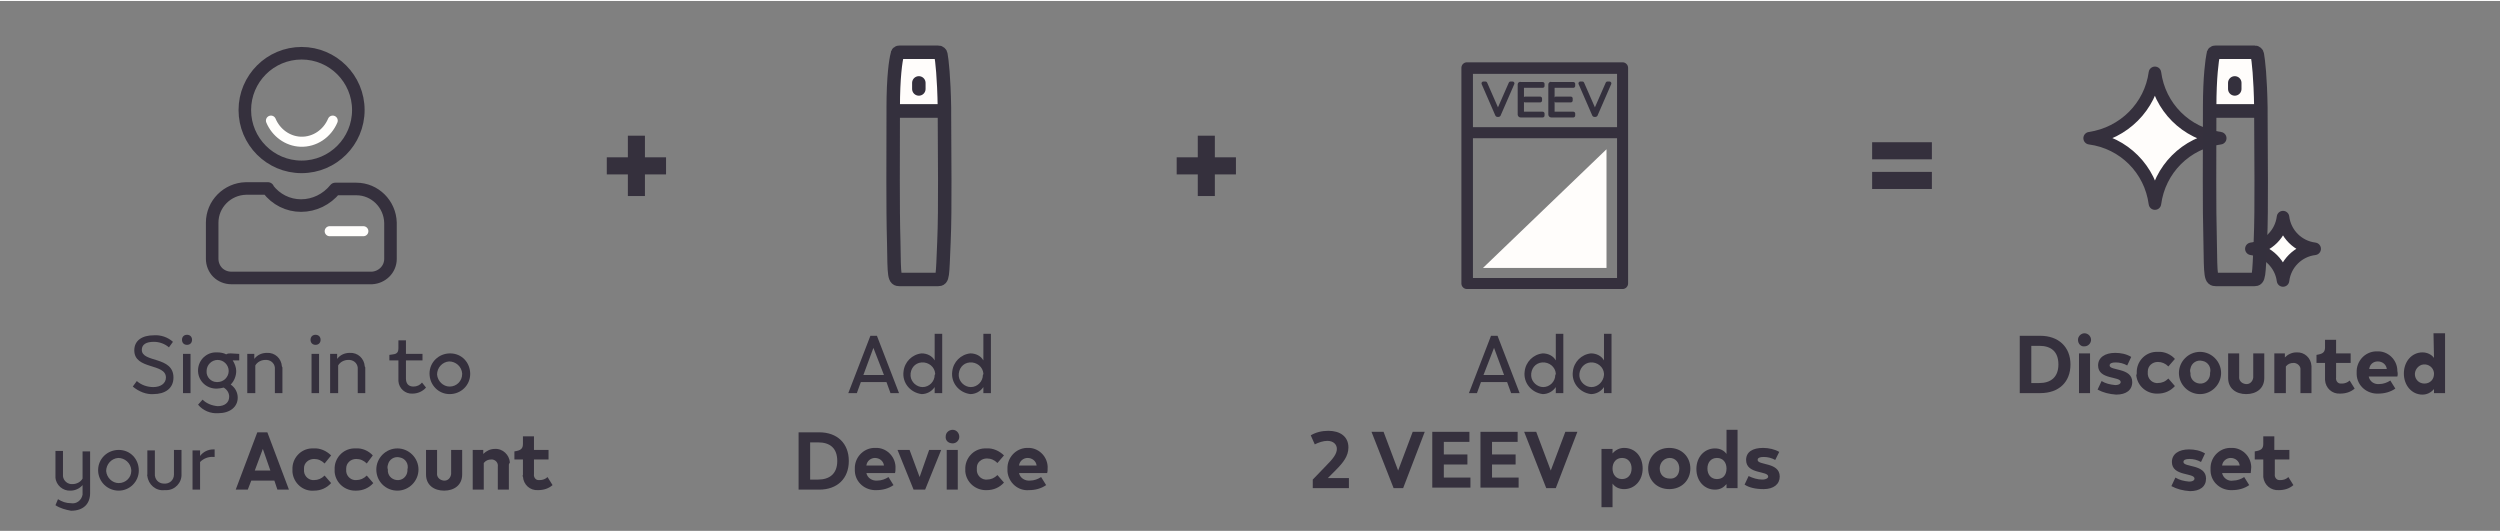 <?xml version="1.0" encoding="UTF-8"?>
<svg xmlns="http://www.w3.org/2000/svg" xmlns:xlink="http://www.w3.org/1999/xlink" width="550px" height="117px" viewBox="0 0 552 117" version="1.1">
<rect x="0" y="0" width="552" height="117" fill="#808080" stroke="none"/>
<defs>
<clipPath id="clip1">
  <path d="M 461 15 L 491 15 L 491 45 L 461 45 Z M 461 15 "/>
</clipPath>
<clipPath id="clip2">
  <path d="M 475.672 15.875 C 476.672 23.422 482.547 29.305 490.086 30.305 C 482.547 31.305 476.672 37.188 475.672 44.734 C 474.676 37.188 468.801 31.305 461.262 30.305 C 468.801 29.195 474.676 23.312 475.672 15.875 Z M 475.672 15.875 "/>
</clipPath>
<clipPath id="clip3">
  <path d="M 496 47 L 511 47 L 511 62 L 496 62 Z M 496 47 "/>
</clipPath>
<clipPath id="clip4">
  <path d="M 496.961 54.727 C 500.617 54.281 503.5 51.395 503.945 47.734 C 504.387 51.395 507.27 54.281 510.93 54.727 C 507.27 55.168 504.387 58.055 503.945 61.719 C 503.5 58.168 500.617 55.281 496.961 54.727 Z M 496.961 54.727 "/>
</clipPath>
</defs>
<g id="surface1">
<path style="fill:none;stroke-width:2.5;stroke-linecap:round;stroke-linejoin:round;stroke:rgb(20.784%,18.824%,23.922%);stroke-opacity:1;stroke-miterlimit:4;" d="M 52.399 37.4 C 54.002 39.5 56.401 40.7 59.001 40.7 C 61.601 40.7 64.1 39.5 65.801 37.4 L 70.001 37.4 C 73.701 37.4 76.699 40.401 76.801 44.1 L 76.801 51.299 C 76.801 53.4 75.099 55.001 73.102 55.1 L 45.102 55.1 C 44.101 55.1 43.1 54.699 42.399 53.998 C 41.702 53.302 41.3 52.299 41.3 51.299 L 41.3 44.1 C 41.3 40.401 44.298 37.4 48.001 37.301 L 52.399 37.301 Z M 52.399 37.4 " transform="matrix(1.109,0,0,1.11,1.047,0)"/>
<path style="fill:none;stroke-width:2.5;stroke-linecap:round;stroke-linejoin:round;stroke:rgb(20.784%,18.824%,23.922%);stroke-opacity:1;stroke-miterlimit:4;" d="M 70.399 21.701 C 70.399 27.941 65.34 33.001 59.1 33.001 C 52.86 33.001 47.801 27.941 47.801 21.701 C 47.801 15.459 52.86 10.399 59.1 10.399 C 65.34 10.399 70.399 15.459 70.399 21.701 Z M 70.399 21.701 " transform="matrix(1.109,0,0,1.11,1.047,0)"/>
<path style="fill:none;stroke-width:2;stroke-linecap:round;stroke-linejoin:round;stroke:rgb(100%,99.608%,98.824%);stroke-opacity:1;stroke-miterlimit:4;" d="M 64.698 45.799 L 71.4 45.799 M 65.301 23.799 C 64.202 26.399 61.7 28.099 58.899 28 C 56.299 27.898 54.002 26.199 53.001 23.799 " transform="matrix(1.109,0,0,1.11,1.047,0)"/>
<path style=" stroke:none;fill-rule:nonzero;fill:rgb(20.784%,18.824%,23.922%);fill-opacity:1;" d="M 147.062 34.523 L 147.062 38.297 L 142.402 38.297 L 142.402 43.07 L 138.633 43.07 L 138.633 38.297 L 133.977 38.297 L 133.977 34.523 L 138.633 34.523 L 138.633 29.75 L 142.402 29.75 L 142.402 34.523 Z M 147.062 34.523 "/>
<path style=" stroke:none;fill-rule:nonzero;fill:rgb(20.784%,18.824%,23.922%);fill-opacity:1;" d="M 272.895 34.523 L 272.895 38.297 L 268.238 38.297 L 268.238 43.07 L 264.469 43.07 L 264.469 38.297 L 259.812 38.297 L 259.812 34.523 L 264.469 34.523 L 264.469 29.75 L 268.238 29.75 L 268.238 34.523 Z M 272.895 34.523 "/>
<path style=" stroke:none;fill-rule:nonzero;fill:rgb(20.784%,18.824%,23.922%);fill-opacity:1;" d="M 413.367 34.965 L 413.367 31.191 L 426.559 31.191 L 426.559 34.965 Z M 413.367 41.516 L 413.367 37.742 L 426.559 37.742 L 426.559 41.516 Z M 413.367 41.516 "/>
<path style=" stroke:none;fill-rule:nonzero;fill:rgb(20.784%,18.824%,23.922%);fill-opacity:1;" d="M 29.32 85.141 L 30.207 83.922 C 31.203 84.809 32.535 85.254 33.863 85.254 C 35.418 85.254 36.637 84.477 36.637 83.145 C 36.637 79.926 29.652 81.477 29.652 77.148 C 29.652 74.93 31.426 73.82 33.977 73.82 C 35.527 73.707 37.078 74.262 38.188 75.262 L 37.301 76.484 C 36.414 75.707 35.195 75.262 33.977 75.262 C 32.312 75.262 31.312 75.816 31.312 77.039 C 31.312 79.926 38.301 78.371 38.301 83.145 C 38.301 85.586 36.414 86.805 33.863 86.805 C 32.312 86.918 30.648 86.25 29.32 85.141 Z M 29.32 85.141 "/>
<path style=" stroke:none;fill-rule:nonzero;fill:rgb(20.784%,18.824%,23.922%);fill-opacity:1;" d="M 40.184 74.816 C 40.184 74.152 40.629 73.707 41.293 73.707 C 41.957 73.707 42.402 74.152 42.402 74.816 C 42.402 75.484 41.957 75.93 41.293 75.93 C 40.629 75.93 40.184 75.484 40.184 74.816 Z M 40.406 86.586 L 40.406 77.926 L 42.07 77.926 L 42.07 86.586 Z M 40.406 86.586 "/>
<path style=" stroke:none;fill-rule:nonzero;fill:rgb(20.784%,18.824%,23.922%);fill-opacity:1;" d="M 52.824 77.926 L 52.824 79.367 L 51.383 79.367 C 51.824 80.035 52.156 80.922 52.156 81.699 C 52.156 82.809 51.715 83.922 50.938 84.699 C 51.938 85.363 52.488 86.473 52.488 87.582 C 52.488 89.691 50.715 91.023 48.168 91.023 C 46.504 91.137 44.84 90.469 43.73 89.137 L 44.73 88.027 C 45.617 88.914 46.836 89.359 48.055 89.469 C 49.609 89.469 50.605 88.695 50.605 87.363 C 50.605 86.586 50.16 85.809 49.387 85.363 C 48.941 85.473 48.387 85.586 47.945 85.586 C 45.727 85.695 43.844 84.031 43.73 81.812 C 43.621 79.59 45.285 77.703 47.5 77.594 C 47.613 77.594 47.832 77.594 47.945 77.594 C 48.609 77.594 49.387 77.703 49.941 78.035 C 50.273 77.816 50.605 77.816 50.938 77.816 Z M 48.055 84.141 C 49.387 84.141 50.496 83.031 50.496 81.699 C 50.496 80.367 49.387 79.258 48.055 79.258 C 46.727 79.258 45.617 80.367 45.617 81.699 C 45.504 83.031 46.613 84.141 47.832 84.141 C 47.945 84.141 47.945 84.141 48.055 84.141 Z M 48.055 84.141 "/>
<path style=" stroke:none;fill-rule:nonzero;fill:rgb(20.784%,18.824%,23.922%);fill-opacity:1;" d="M 62.359 81.035 L 62.359 86.586 L 60.695 86.586 L 60.695 81.367 C 60.805 80.258 60.027 79.367 58.922 79.258 C 58.809 79.258 58.699 79.258 58.59 79.258 C 57.699 79.258 56.812 79.703 56.371 80.48 L 56.371 86.586 L 54.598 86.586 L 54.598 77.926 L 56.148 77.926 L 56.148 79.035 C 56.812 78.148 57.812 77.703 58.922 77.703 C 60.695 77.594 62.137 78.926 62.246 80.699 C 62.359 80.812 62.359 80.922 62.359 81.035 Z M 62.359 81.035 "/>
<path style=" stroke:none;fill-rule:nonzero;fill:rgb(20.784%,18.824%,23.922%);fill-opacity:1;" d="M 68.566 74.816 C 68.566 74.152 69.008 73.707 69.676 73.707 C 70.34 73.707 70.785 74.152 70.785 74.816 C 70.785 75.484 70.34 75.93 69.676 75.93 C 69.008 75.93 68.566 75.484 68.566 74.816 Z M 68.789 86.586 L 68.789 77.926 L 70.449 77.926 L 70.449 86.586 Z M 68.789 86.586 "/>
<path style=" stroke:none;fill-rule:nonzero;fill:rgb(20.784%,18.824%,23.922%);fill-opacity:1;" d="M 80.652 81.035 L 80.652 86.586 L 78.988 86.586 L 78.988 81.367 C 79.098 80.258 78.324 79.367 77.215 79.258 C 77.102 79.258 76.992 79.258 76.883 79.258 C 75.996 79.258 75.105 79.703 74.664 80.48 L 74.664 86.586 L 72.891 86.586 L 72.891 77.926 L 74.441 77.926 L 74.441 79.035 C 75.105 78.148 76.105 77.703 77.215 77.703 C 78.988 77.594 80.43 78.926 80.539 80.699 C 80.652 80.812 80.652 80.922 80.652 81.035 Z M 80.652 81.035 "/>
<path style=" stroke:none;fill-rule:nonzero;fill:rgb(20.784%,18.824%,23.922%);fill-opacity:1;" d="M 87.969 83.586 L 87.969 79.367 L 85.973 79.367 L 85.973 78.148 L 86.75 78.035 C 87.746 77.926 87.969 77.48 87.969 76.594 L 87.969 74.93 L 89.633 74.93 L 89.633 77.926 L 93.289 77.926 L 93.289 79.367 L 89.633 79.367 L 89.633 83.367 C 89.633 84.477 90.184 85.141 91.293 85.141 C 92.07 85.141 92.734 84.809 93.18 84.254 L 94.066 85.363 C 93.289 86.25 92.18 86.695 91.07 86.695 C 89.52 86.805 88.078 85.586 87.969 83.922 C 87.969 83.922 87.969 83.699 87.969 83.586 Z M 87.969 83.586 "/>
<path style=" stroke:none;fill-rule:nonzero;fill:rgb(20.784%,18.824%,23.922%);fill-opacity:1;" d="M 94.84 82.254 C 94.84 79.812 96.836 77.816 99.387 77.816 C 101.938 77.816 103.82 79.812 103.82 82.367 C 103.82 84.809 101.828 86.805 99.277 86.805 C 96.836 86.805 94.84 84.809 94.84 82.254 Z M 102.047 82.254 C 101.938 80.699 100.605 79.59 99.164 79.59 C 97.613 79.703 96.504 81.035 96.504 82.477 C 96.617 83.922 97.836 85.141 99.277 85.141 C 100.828 85.141 102.047 83.922 102.047 82.367 C 102.047 82.367 102.047 82.254 102.047 82.254 Z M 102.047 82.254 "/>
<path style=" stroke:none;fill-rule:nonzero;fill:rgb(20.784%,18.824%,23.922%);fill-opacity:1;" d="M 12.246 111.34 L 12.801 110.008 C 13.688 110.562 14.574 110.895 15.684 110.895 C 16.902 111.117 18.012 110.23 18.23 109.008 C 18.23 108.785 18.23 108.676 18.23 108.453 L 18.23 106.898 C 17.566 107.676 16.57 108.121 15.57 108.121 C 13.906 108.23 12.355 106.898 12.246 105.234 C 12.246 105.121 12.246 104.898 12.246 104.789 L 12.246 99.352 L 13.906 99.352 L 13.906 104.566 C 13.797 105.566 14.574 106.566 15.684 106.676 C 15.793 106.676 15.902 106.676 16.016 106.676 C 16.902 106.676 17.789 106.234 18.23 105.457 L 18.23 99.461 L 19.895 99.461 L 19.895 108.676 C 19.895 111.004 18.453 112.559 15.684 112.559 C 14.461 112.336 13.242 112.004 12.246 111.34 Z M 12.246 111.34 "/>
<path style=" stroke:none;fill-rule:nonzero;fill:rgb(20.784%,18.824%,23.922%);fill-opacity:1;" d="M 21.668 103.566 C 21.668 101.125 23.664 99.129 26.215 99.129 C 28.766 99.129 30.648 101.125 30.648 103.68 C 30.648 106.121 28.652 108.121 26.215 108.121 C 23.773 108.121 21.781 106.234 21.668 103.789 C 21.668 103.68 21.668 103.566 21.668 103.566 Z M 28.984 103.566 C 28.875 102.016 27.543 100.902 26.105 100.902 C 24.551 101.016 23.441 102.348 23.441 103.789 C 23.555 105.234 24.773 106.453 26.215 106.453 C 27.766 106.453 28.984 105.234 28.984 103.789 C 28.984 103.68 28.984 103.68 28.984 103.566 Z M 28.984 103.566 "/>
<path style=" stroke:none;fill-rule:nonzero;fill:rgb(20.784%,18.824%,23.922%);fill-opacity:1;" d="M 32.535 104.566 L 32.535 99.238 L 34.195 99.238 L 34.195 104.344 C 34.086 105.566 34.973 106.566 36.191 106.566 C 37.414 106.676 38.41 105.789 38.41 104.566 C 38.41 104.457 38.41 104.344 38.41 104.234 L 38.41 99.129 L 40.074 99.129 L 40.074 104.457 C 40.184 106.344 38.633 108.008 36.746 108.008 C 36.637 108.008 36.414 108.008 36.305 108.008 C 34.418 108.23 32.754 106.789 32.535 104.898 C 32.535 104.789 32.422 104.68 32.535 104.566 Z M 32.535 104.566 "/>
<path style=" stroke:none;fill-rule:nonzero;fill:rgb(20.784%,18.824%,23.922%);fill-opacity:1;" d="M 47.391 99.016 L 47.391 100.684 L 47.168 100.684 C 46.059 100.57 44.949 101.016 44.176 101.793 L 44.176 107.898 L 42.512 107.898 L 42.512 99.238 L 44.176 99.238 L 44.176 100.461 C 44.84 99.57 45.949 99.016 47.059 99.016 Z M 47.391 99.016 "/>
<path style=" stroke:none;fill-rule:nonzero;fill:rgb(20.784%,18.824%,23.922%);fill-opacity:1;" d="M 61.25 107.898 L 60.582 105.898 L 55.484 105.898 L 54.707 107.898 L 52.047 107.898 L 56.812 95.242 L 59.031 95.242 L 63.797 107.898 Z M 56.258 103.68 L 59.695 103.68 L 58.035 98.906 Z M 56.258 103.68 "/>
<path style=" stroke:none;fill-rule:nonzero;fill:rgb(20.784%,18.824%,23.922%);fill-opacity:1;" d="M 64.574 103.457 C 64.465 101.016 66.348 98.906 68.789 98.797 C 68.898 98.797 69.121 98.797 69.23 98.797 C 70.672 98.684 72.113 99.352 73.113 100.348 L 71.672 102.125 C 71.004 101.461 70.23 101.125 69.344 101.125 C 68.121 101.125 67.125 102.016 67.125 103.125 C 67.125 103.234 67.125 103.348 67.125 103.457 C 67.016 104.68 67.902 105.676 69.008 105.789 C 69.121 105.789 69.23 105.789 69.344 105.789 C 70.23 105.789 71.004 105.457 71.672 104.789 L 73.113 106.453 C 72.113 107.566 70.785 108.121 69.344 108.121 C 66.902 108.34 64.797 106.453 64.574 104.012 C 64.574 103.789 64.574 103.68 64.574 103.457 Z M 64.574 103.457 "/>
<path style=" stroke:none;fill-rule:nonzero;fill:rgb(20.784%,18.824%,23.922%);fill-opacity:1;" d="M 73.887 103.457 C 73.777 101.016 75.66 98.906 78.102 98.797 C 78.211 98.797 78.434 98.797 78.543 98.797 C 79.984 98.684 81.426 99.352 82.312 100.348 L 80.984 102.125 C 80.316 101.461 79.543 101.125 78.656 101.125 C 77.434 101.125 76.438 102.016 76.438 103.234 C 76.438 103.348 76.438 103.457 76.438 103.457 C 76.328 104.68 77.215 105.676 78.324 105.789 C 78.434 105.789 78.543 105.789 78.656 105.789 C 79.543 105.789 80.316 105.457 80.984 104.789 L 82.426 106.453 C 81.426 107.566 80.098 108.121 78.656 108.121 C 76.215 108.23 74.109 106.453 73.887 104.012 C 73.887 103.789 73.887 103.68 73.887 103.457 Z M 73.887 103.457 "/>
<path style=" stroke:none;fill-rule:nonzero;fill:rgb(20.784%,18.824%,23.922%);fill-opacity:1;" d="M 83.09 103.457 C 83.09 100.902 85.195 98.797 87.746 98.797 C 90.297 98.797 92.402 100.902 92.402 103.457 C 92.402 106.012 90.297 108.121 87.746 108.121 C 85.195 108.121 83.09 106.121 83.09 103.457 Z M 89.965 103.457 C 90.297 102.234 89.52 101.016 88.301 100.793 C 87.082 100.461 85.863 101.238 85.641 102.457 C 85.527 102.793 85.527 103.125 85.641 103.457 C 85.527 104.68 86.414 105.676 87.637 105.789 C 88.855 105.898 89.852 105.012 89.965 103.789 C 89.965 103.68 89.965 103.566 89.965 103.457 Z M 89.965 103.457 "/>
<path style=" stroke:none;fill-rule:nonzero;fill:rgb(20.784%,18.824%,23.922%);fill-opacity:1;" d="M 94.066 104.566 L 94.066 99.129 L 96.504 99.129 L 96.504 104.234 C 96.395 105.121 97.059 105.789 97.945 105.898 C 98.832 106.012 99.5 105.344 99.609 104.457 C 99.609 104.344 99.609 104.234 99.609 104.234 L 99.609 99.129 L 102.047 99.129 L 102.047 104.566 C 102.047 106.898 100.273 108.121 98.059 108.121 C 95.84 108.121 94.066 106.898 94.066 104.566 Z M 94.066 104.566 "/>
<path style=" stroke:none;fill-rule:nonzero;fill:rgb(20.784%,18.824%,23.922%);fill-opacity:1;" d="M 112.359 102.348 L 112.359 107.898 L 109.918 107.898 L 109.918 102.793 C 110.031 102.016 109.477 101.348 108.699 101.238 C 108.59 101.238 108.477 101.238 108.477 101.238 C 107.812 101.238 107.258 101.461 106.816 102.016 L 106.816 107.898 L 104.375 107.898 L 104.375 99.129 L 106.703 99.129 L 106.703 100.016 C 107.371 99.352 108.258 98.906 109.254 98.906 C 111.027 98.797 112.469 100.238 112.582 101.902 C 112.469 102.016 112.469 102.125 112.359 102.348 Z M 112.359 102.348 "/>
<path style=" stroke:none;fill-rule:nonzero;fill:rgb(20.784%,18.824%,23.922%);fill-opacity:1;" d="M 115.465 104.68 L 115.465 101.238 L 113.578 101.238 L 113.578 99.461 L 114.133 99.352 C 115.129 99.129 115.465 98.684 115.465 97.797 L 115.465 96.133 L 117.902 96.133 L 117.902 99.129 L 121.117 99.129 L 121.117 101.238 L 117.902 101.238 L 117.902 104.457 C 117.793 105.121 118.234 105.789 118.898 105.789 C 119.012 105.789 119.121 105.789 119.234 105.789 C 119.785 105.789 120.453 105.566 120.895 105.121 L 122.004 106.898 C 121.117 107.676 120.008 108.008 118.789 108.008 C 117.016 108.121 115.574 106.789 115.465 105.012 C 115.352 105.012 115.352 104.789 115.465 104.68 Z M 115.465 104.68 "/>
<path style=" stroke:none;fill-rule:nonzero;fill:rgb(20.784%,18.824%,23.922%);fill-opacity:1;" d="M 196.617 86.586 L 195.73 84.141 L 190.078 84.141 L 189.191 86.586 L 187.305 86.586 L 192.184 73.93 L 193.625 73.93 L 198.504 86.586 Z M 190.633 82.59 L 195.176 82.59 L 192.848 76.594 Z M 190.633 82.59 "/>
<path style=" stroke:none;fill-rule:nonzero;fill:rgb(20.784%,18.824%,23.922%);fill-opacity:1;" d="M 206.375 73.484 L 208.039 73.484 L 208.039 86.586 L 206.375 86.586 L 206.375 85.254 C 205.711 86.25 204.602 86.805 203.492 86.805 C 200.941 86.473 199.168 84.254 199.5 81.812 C 199.723 79.703 201.387 78.035 203.492 77.816 C 204.711 77.816 205.82 78.371 206.375 79.367 Z M 206.484 82.254 C 206.375 80.812 205.043 79.703 203.492 79.812 C 201.941 79.926 200.941 81.258 201.055 82.809 C 201.164 84.141 202.383 85.254 203.715 85.254 C 205.156 85.254 206.375 84.031 206.375 82.59 C 206.484 82.477 206.484 82.367 206.484 82.254 Z M 206.484 82.254 "/>
<path style=" stroke:none;fill-rule:nonzero;fill:rgb(20.784%,18.824%,23.922%);fill-opacity:1;" d="M 217.129 73.484 L 218.793 73.484 L 218.793 86.586 L 217.129 86.586 L 217.129 85.254 C 216.465 86.25 215.355 86.805 214.246 86.805 C 211.695 86.473 209.922 84.254 210.254 81.812 C 210.477 79.703 212.141 78.035 214.246 77.816 C 215.465 77.816 216.574 78.371 217.129 79.367 Z M 217.129 82.254 C 217.02 80.812 215.688 79.703 214.137 79.812 C 212.582 79.926 211.586 81.258 211.695 82.809 C 211.809 84.141 213.027 85.254 214.355 85.254 C 215.797 85.254 217.02 84.031 217.02 82.59 C 217.129 82.477 217.129 82.367 217.129 82.254 Z M 217.129 82.254 "/>
<path style=" stroke:none;fill-rule:nonzero;fill:rgb(20.784%,18.824%,23.922%);fill-opacity:1;" d="M 176.328 107.898 L 176.328 95.242 L 180.875 95.242 C 184.867 95.242 187.418 97.684 187.418 101.57 C 187.418 105.457 184.867 107.898 180.875 107.898 Z M 178.879 105.676 L 180.652 105.676 C 183.094 105.676 184.867 104.457 184.867 101.57 C 184.867 98.684 183.203 97.465 180.652 97.465 L 178.879 97.465 Z M 178.879 105.676 "/>
<path style=" stroke:none;fill-rule:nonzero;fill:rgb(20.784%,18.824%,23.922%);fill-opacity:1;" d="M 197.617 104.234 L 191.297 104.234 C 191.52 105.344 192.629 106.012 193.734 105.898 C 194.621 105.898 195.512 105.566 196.176 105.121 L 197.285 106.898 C 196.176 107.676 194.844 108.008 193.516 108.008 C 191.074 108.121 188.859 106.344 188.746 103.789 C 188.746 103.68 188.746 103.457 188.746 103.348 C 188.637 100.902 190.52 98.797 192.961 98.684 C 193.07 98.684 193.18 98.684 193.293 98.684 C 195.621 98.574 197.617 100.461 197.727 102.793 C 197.727 102.902 197.727 102.902 197.727 103.012 C 197.727 103.457 197.727 103.902 197.617 104.234 Z M 191.297 102.57 L 195.176 102.57 C 195.066 101.57 194.18 100.902 193.18 100.902 C 192.293 100.902 191.406 101.57 191.297 102.57 Z M 191.297 102.57 "/>
<path style=" stroke:none;fill-rule:nonzero;fill:rgb(20.784%,18.824%,23.922%);fill-opacity:1;" d="M 205.156 99.129 L 207.816 99.129 L 204.27 107.898 L 201.719 107.898 L 198.172 99.129 L 200.832 99.129 L 203.051 105.121 Z M 205.156 99.129 "/>
<path style=" stroke:none;fill-rule:nonzero;fill:rgb(20.784%,18.824%,23.922%);fill-opacity:1;" d="M 208.812 96.133 C 208.812 95.355 209.48 94.688 210.367 94.688 C 211.141 94.688 211.809 95.355 211.809 96.242 C 211.809 97.02 211.141 97.684 210.367 97.684 C 209.367 97.684 208.703 97.02 208.812 96.133 C 208.703 96.133 208.703 96.133 208.812 96.133 Z M 209.035 107.898 L 209.035 99.129 L 211.477 99.129 L 211.477 107.898 Z M 209.035 107.898 "/>
<path style=" stroke:none;fill-rule:nonzero;fill:rgb(20.784%,18.824%,23.922%);fill-opacity:1;" d="M 213.137 103.457 C 213.027 101.016 214.91 98.906 217.352 98.797 C 217.461 98.797 217.684 98.797 217.793 98.797 C 219.234 98.684 220.676 99.352 221.676 100.348 L 220.234 102.016 C 219.566 101.348 218.793 101.016 217.906 101.016 C 216.688 101.016 215.688 101.902 215.688 103.012 C 215.688 103.125 215.688 103.234 215.688 103.348 C 215.578 104.566 216.465 105.566 217.574 105.676 C 217.684 105.676 217.793 105.676 217.906 105.676 C 218.793 105.676 219.566 105.344 220.234 104.68 L 221.676 106.344 C 220.676 107.453 219.348 108.008 217.906 108.008 C 215.465 108.121 213.359 106.344 213.137 103.902 C 213.137 103.789 213.137 103.68 213.137 103.457 Z M 213.137 103.457 "/>
<path style=" stroke:none;fill-rule:nonzero;fill:rgb(20.784%,18.824%,23.922%);fill-opacity:1;" d="M 231.211 104.234 L 225 104.234 C 225.223 105.344 226.332 106.012 227.441 105.898 C 228.328 105.898 229.215 105.566 229.879 105.121 L 230.988 106.898 C 229.879 107.676 228.547 108.008 227.219 108.008 C 224.777 108.23 222.672 106.344 222.449 103.902 C 222.449 103.68 222.449 103.566 222.449 103.348 C 222.34 100.902 224.227 98.797 226.664 98.684 C 226.773 98.684 226.887 98.684 226.887 98.684 C 229.215 98.574 231.211 100.461 231.32 102.793 C 231.32 102.902 231.32 102.902 231.32 103.012 C 231.32 103.457 231.32 103.902 231.211 104.234 Z M 225 102.57 L 228.883 102.57 C 228.77 101.57 227.883 100.902 226.887 100.902 C 226 100.902 225.113 101.57 225 102.57 Z M 225 102.57 "/>
<path style=" stroke:none;fill-rule:nonzero;fill:rgb(20.784%,18.824%,23.922%);fill-opacity:1;" d="M 445.961 86.586 L 445.961 73.93 L 450.508 73.93 C 454.496 73.93 457.16 76.371 457.16 80.258 C 457.16 84.141 454.609 86.586 450.508 86.586 Z M 448.512 84.363 L 450.285 84.363 C 452.723 84.363 454.496 83.145 454.496 80.258 C 454.496 77.371 452.836 76.148 450.285 76.148 L 448.512 76.148 Z M 448.512 84.363 "/>
<path style=" stroke:none;fill-rule:nonzero;fill:rgb(20.784%,18.824%,23.922%);fill-opacity:1;" d="M 458.82 74.816 C 458.82 74.039 459.488 73.375 460.262 73.375 C 461.039 73.375 461.703 74.039 461.703 74.816 C 461.703 75.594 461.039 76.262 460.262 76.262 C 459.488 76.371 458.82 75.707 458.82 74.816 Z M 459.043 86.586 L 459.043 77.816 L 461.48 77.816 L 461.48 86.586 Z M 459.043 86.586 "/>
<path style=" stroke:none;fill-rule:nonzero;fill:rgb(20.784%,18.824%,23.922%);fill-opacity:1;" d="M 463.145 85.809 L 464.031 83.922 C 464.918 84.477 465.918 84.699 467.027 84.809 C 467.914 84.809 468.246 84.477 468.246 84.141 C 468.246 82.809 463.258 83.699 463.258 80.48 C 463.258 78.703 464.809 77.703 467.027 77.703 C 468.246 77.703 469.465 77.926 470.574 78.594 L 469.688 80.48 C 468.91 80.035 468.023 79.812 467.137 79.812 C 466.25 79.812 465.805 80.035 465.805 80.48 C 465.805 81.699 470.797 80.922 470.797 84.141 C 470.797 85.918 469.465 86.918 467.246 86.918 C 465.695 86.805 464.363 86.473 463.145 85.809 Z M 463.145 85.809 "/>
<path style=" stroke:none;fill-rule:nonzero;fill:rgb(20.784%,18.824%,23.922%);fill-opacity:1;" d="M 471.793 82.145 C 471.684 79.703 473.566 77.594 476.004 77.48 C 476.117 77.48 476.34 77.48 476.449 77.48 C 477.891 77.371 479.332 78.035 480.219 79.035 L 478.777 80.699 C 478.113 80.035 477.336 79.703 476.449 79.703 C 475.23 79.703 474.23 80.59 474.23 81.812 C 474.23 81.922 474.23 82.035 474.23 82.035 C 474.121 83.254 475.008 84.254 476.117 84.363 C 476.227 84.363 476.34 84.363 476.449 84.363 C 477.336 84.363 478.113 84.031 478.777 83.367 L 480.219 85.031 C 479.223 86.141 477.891 86.695 476.449 86.695 C 474.012 86.805 471.902 85.031 471.684 82.59 C 471.793 82.477 471.793 82.367 471.793 82.145 Z M 471.793 82.145 "/>
<path style=" stroke:none;fill-rule:nonzero;fill:rgb(20.784%,18.824%,23.922%);fill-opacity:1;" d="M 481.105 82.145 C 481.105 79.59 483.211 77.48 485.762 77.48 C 488.312 77.48 490.418 79.59 490.418 82.145 C 490.418 84.699 488.312 86.805 485.762 86.805 C 483.211 86.805 481.105 84.699 481.105 82.145 Z M 487.98 82.145 C 488.312 80.922 487.535 79.703 486.316 79.48 C 485.098 79.148 483.879 79.926 483.656 81.145 C 483.543 81.477 483.543 81.812 483.656 82.145 C 483.543 83.367 484.434 84.363 485.652 84.477 C 486.871 84.586 487.867 83.699 487.98 82.477 C 487.98 82.367 487.98 82.254 487.98 82.145 Z M 487.98 82.145 "/>
<path style=" stroke:none;fill-rule:nonzero;fill:rgb(20.784%,18.824%,23.922%);fill-opacity:1;" d="M 491.973 83.254 L 491.973 77.816 L 494.41 77.816 L 494.41 82.922 C 494.301 83.809 494.965 84.477 495.852 84.586 C 496.738 84.699 497.402 84.031 497.516 83.145 C 497.516 83.031 497.516 82.922 497.516 82.922 L 497.516 77.816 L 499.953 77.816 L 499.953 83.254 C 499.953 85.586 498.18 86.805 495.961 86.805 C 493.746 86.805 491.973 85.586 491.973 83.254 Z M 491.973 83.254 "/>
<path style=" stroke:none;fill-rule:nonzero;fill:rgb(20.784%,18.824%,23.922%);fill-opacity:1;" d="M 510.375 81.035 L 510.375 86.586 L 507.938 86.586 L 507.938 81.477 C 508.047 80.699 507.383 80.035 506.605 79.926 C 506.496 79.926 506.496 79.926 506.383 79.926 C 505.719 79.926 505.164 80.145 504.719 80.699 L 504.719 86.586 L 502.172 86.586 L 502.172 77.816 L 504.5 77.816 L 504.5 78.703 C 505.164 78.035 506.051 77.594 507.051 77.594 C 508.824 77.48 510.266 78.812 510.375 80.59 C 510.375 80.699 510.375 80.922 510.375 81.035 Z M 510.375 81.035 "/>
<path style=" stroke:none;fill-rule:nonzero;fill:rgb(20.784%,18.824%,23.922%);fill-opacity:1;" d="M 513.367 83.367 L 513.367 79.926 L 511.484 79.926 L 511.484 78.148 L 512.039 78.035 C 513.035 77.816 513.367 77.371 513.367 76.484 L 513.367 74.816 L 515.809 74.816 L 515.809 77.816 L 519.023 77.816 L 519.023 79.926 L 515.809 79.926 L 515.809 83.145 C 515.695 83.809 516.141 84.477 516.805 84.477 C 516.918 84.477 517.027 84.477 517.137 84.477 C 517.691 84.477 518.355 84.254 518.801 83.809 L 519.91 85.586 C 519.023 86.363 517.914 86.695 516.695 86.695 C 514.922 86.805 513.48 85.473 513.367 83.699 C 513.367 83.699 513.367 83.477 513.367 83.367 Z M 513.367 83.367 "/>
<path style=" stroke:none;fill-rule:nonzero;fill:rgb(20.784%,18.824%,23.922%);fill-opacity:1;" d="M 529.332 82.922 L 523.016 82.922 C 523.234 84.031 524.234 84.699 525.344 84.586 C 526.23 84.586 527.117 84.254 527.781 83.809 L 528.891 85.586 C 527.781 86.363 526.449 86.695 525.121 86.695 C 522.68 86.805 520.465 85.031 520.352 82.477 C 520.352 82.367 520.352 82.145 520.352 82.035 C 520.242 79.59 522.125 77.48 524.566 77.371 C 524.676 77.371 524.789 77.371 524.898 77.371 C 527.227 77.262 529.223 79.148 529.332 81.477 C 529.332 81.59 529.332 81.59 529.332 81.699 C 529.445 82.145 529.445 82.59 529.332 82.922 Z M 523.125 81.258 L 527.004 81.258 C 526.895 80.258 526.008 79.59 525.008 79.59 C 524.012 79.59 523.234 80.258 523.125 81.258 Z M 523.125 81.258 "/>
<path style=" stroke:none;fill-rule:nonzero;fill:rgb(20.784%,18.824%,23.922%);fill-opacity:1;" d="M 537.316 73.375 L 539.867 73.375 L 539.867 86.586 L 537.426 86.586 L 537.426 85.695 C 536.762 86.473 535.875 86.918 534.875 86.918 C 532.547 86.918 530.773 84.918 530.773 82.254 C 530.773 79.59 532.547 77.594 534.875 77.594 C 535.875 77.594 536.871 78.035 537.426 78.812 Z M 537.426 82.145 C 537.316 80.922 536.207 80.145 535.098 80.258 C 533.988 80.367 533.102 81.477 533.215 82.59 C 533.324 83.699 534.211 84.477 535.32 84.477 C 536.539 84.477 537.426 83.586 537.426 82.367 C 537.426 82.367 537.426 82.254 537.426 82.145 Z M 537.426 82.145 "/>
<path style=" stroke:none;fill-rule:nonzero;fill:rgb(20.784%,18.824%,23.922%);fill-opacity:1;" d="M 479.441 107.121 L 480.328 105.234 C 481.215 105.789 482.215 106.012 483.324 106.121 C 484.211 106.121 484.543 105.789 484.543 105.457 C 484.543 104.125 479.555 105.012 479.555 101.793 C 479.555 100.016 481.105 99.016 483.324 99.016 C 484.543 99.016 485.762 99.238 486.871 99.906 L 485.984 101.793 C 485.207 101.348 484.32 101.125 483.434 101.125 C 482.547 101.125 482.105 101.348 482.105 101.793 C 482.105 103.012 487.094 102.234 487.094 105.457 C 487.094 107.23 485.762 108.23 483.543 108.23 C 481.992 108.121 480.664 107.785 479.441 107.121 Z M 479.441 107.121 "/>
<path style=" stroke:none;fill-rule:nonzero;fill:rgb(20.784%,18.824%,23.922%);fill-opacity:1;" d="M 496.961 104.234 L 490.641 104.234 C 490.863 105.344 491.973 106.121 493.078 105.898 C 493.965 105.898 494.852 105.566 495.52 105.121 L 496.629 106.898 C 495.52 107.676 494.188 108.008 492.859 108.008 C 490.418 108.121 488.203 106.344 488.09 103.789 C 488.09 103.68 488.09 103.457 488.09 103.348 C 487.98 100.902 489.863 98.797 492.305 98.684 C 492.414 98.684 492.523 98.684 492.637 98.684 C 494.965 98.574 496.961 100.461 497.07 102.793 C 497.07 102.902 497.07 102.902 497.07 103.012 C 497.07 103.457 496.961 103.902 496.961 104.234 Z M 490.641 102.57 L 494.52 102.57 C 494.41 101.57 493.523 100.902 492.523 100.902 C 491.637 100.902 490.75 101.57 490.641 102.57 Z M 490.641 102.57 "/>
<path style=" stroke:none;fill-rule:nonzero;fill:rgb(20.784%,18.824%,23.922%);fill-opacity:1;" d="M 499.73 104.68 L 499.73 101.238 L 497.848 101.238 L 497.848 99.461 L 498.402 99.352 C 499.398 99.129 499.73 98.684 499.73 97.797 L 499.73 96.133 L 502.172 96.133 L 502.172 99.129 L 505.496 99.129 L 505.496 101.238 L 502.281 101.238 L 502.281 104.457 C 502.172 105.121 502.613 105.789 503.281 105.789 C 503.391 105.789 503.5 105.789 503.613 105.789 C 504.168 105.789 504.832 105.566 505.273 105.121 L 506.383 106.898 C 505.496 107.676 504.387 108.008 503.168 108.008 C 501.395 108.121 499.953 106.898 499.73 105.121 C 499.73 105.012 499.73 104.789 499.73 104.68 Z M 499.73 104.68 "/>
<path style=" stroke:none;fill-rule:nonzero;fill:rgb(20.784%,18.824%,23.922%);fill-opacity:1;" d="M 333.652 86.586 L 332.766 84.141 L 327 84.141 L 326.113 86.586 L 324.34 86.586 L 329.215 73.93 L 330.656 73.93 L 335.535 86.586 Z M 327.555 82.59 L 332.098 82.59 L 329.883 76.594 Z M 327.555 82.59 "/>
<path style=" stroke:none;fill-rule:nonzero;fill:rgb(20.784%,18.824%,23.922%);fill-opacity:1;" d="M 343.52 73.484 L 345.18 73.484 L 345.18 86.586 L 343.52 86.586 L 343.52 85.254 C 342.852 86.25 341.746 86.805 340.637 86.805 C 338.086 86.473 336.312 84.254 336.645 81.812 C 336.867 79.703 338.531 78.035 340.637 77.816 C 341.855 77.816 342.965 78.371 343.52 79.367 Z M 343.52 82.254 C 343.406 80.812 342.078 79.703 340.523 79.812 C 338.973 79.926 337.977 81.258 338.086 82.809 C 338.195 84.141 339.418 85.254 340.746 85.254 C 342.188 85.254 343.406 84.031 343.406 82.59 C 343.52 82.477 343.52 82.367 343.52 82.254 Z M 343.52 82.254 "/>
<path style=" stroke:none;fill-rule:nonzero;fill:rgb(20.784%,18.824%,23.922%);fill-opacity:1;" d="M 354.16 73.484 L 355.824 73.484 L 355.824 86.586 L 354.16 86.586 L 354.16 85.254 C 353.496 86.25 352.387 86.805 351.281 86.805 C 348.73 86.473 346.957 84.254 347.289 81.812 C 347.512 79.703 349.172 78.035 351.281 77.816 C 352.5 77.816 353.609 78.371 354.16 79.367 Z M 354.16 82.254 C 354.051 80.812 352.719 79.703 351.168 79.812 C 349.727 79.926 348.617 81.258 348.73 82.809 C 348.84 84.141 350.059 85.254 351.391 85.254 C 352.832 85.254 354.051 84.031 354.16 82.59 C 354.16 82.477 354.16 82.367 354.16 82.254 Z M 354.16 82.254 "/>
<path style=" stroke:none;fill-rule:evenodd;fill:rgb(100%,99.216%,98.431%);fill-opacity:1;" d="M 354.715 32.746 L 354.715 58.945 L 327.441 58.945 Z M 354.715 32.746 "/>
<path style=" stroke:none;fill-rule:nonzero;fill:rgb(20.784%,18.824%,23.922%);fill-opacity:1;" d="M 322.676 62.387 L 322.676 14.766 C 322.676 14.098 323.23 13.543 323.895 13.543 L 358.266 13.543 C 358.93 13.543 359.484 14.098 359.484 14.766 L 359.484 62.387 C 359.484 63.051 358.93 63.605 358.266 63.605 L 323.895 63.605 C 323.23 63.605 322.676 63.051 322.676 62.387 Z M 325.227 16.098 L 325.227 61.164 L 357.043 61.164 L 357.043 16.098 Z M 325.227 16.098 "/>
<path style=" stroke:none;fill-rule:nonzero;fill:rgb(20.784%,18.824%,23.922%);fill-opacity:1;" d="M 324.559 27.863 L 359.039 27.863 L 359.039 30.305 L 324.559 30.305 Z M 324.559 27.863 "/>
<g clip-path="url(#clip1)" clip-rule="nonzero">
<g clip-path="url(#clip2)" clip-rule="nonzero">
<path style=" stroke:none;fill-rule:nonzero;fill:rgb(100%,99.216%,98.431%);fill-opacity:1;" d="M 460.039 14.766 L 491.195 14.766 L 491.195 45.957 L 460.039 45.957 Z M 460.039 14.766 "/>
</g>
</g>
<path style="fill:none;stroke-width:2.5;stroke-linecap:butt;stroke-linejoin:round;stroke:rgb(20.784%,18.824%,23.922%);stroke-opacity:1;stroke-miterlimit:4;" d="M 428.099 14.301 C 429.001 21.1 434.3 26.399 441.1 27.3 C 434.3 28.201 429.001 33.501 428.099 40.299 C 427.2 33.501 421.901 28.201 415.101 27.3 C 421.901 26.301 427.2 21.001 428.099 14.301 Z M 428.099 14.301 " transform="matrix(1.109,0,0,1.11,1.047,0)"/>
<g clip-path="url(#clip3)" clip-rule="nonzero">
<g clip-path="url(#clip4)" clip-rule="nonzero">
<path style=" stroke:none;fill-rule:nonzero;fill:rgb(100%,99.216%,98.431%);fill-opacity:1;" d="M 495.852 46.621 L 512.039 46.621 L 512.039 62.828 L 495.852 62.828 Z M 495.852 46.621 "/>
</g>
</g>
<path style="fill:none;stroke-width:2.5;stroke-linecap:butt;stroke-linejoin:round;stroke:rgb(20.784%,18.824%,23.922%);stroke-opacity:1;stroke-miterlimit:4;" d="M 447.301 49.301 C 450.599 48.9 453.199 46.299 453.601 43.002 C 453.999 46.299 456.599 48.9 459.9 49.301 C 456.599 49.698 453.999 52.299 453.601 55.6 C 453.199 52.401 450.599 49.8 447.301 49.301 Z M 447.301 49.301 " transform="matrix(1.109,0,0,1.11,1.047,0)"/>
<path style=" stroke:none;fill-rule:nonzero;fill:rgb(100%,99.216%,98.431%);fill-opacity:1;" d="M 207.707 11.766 C 207.707 11.434 207.371 11.211 207.152 11.211 L 198.613 11.211 C 198.281 11.211 198.059 11.324 198.059 11.766 C 197.727 12.988 197.172 15.762 197.172 22.645 C 197.172 22.758 197.172 22.758 197.172 22.758 L 208.594 22.758 C 208.594 22.645 208.594 22.645 208.594 22.645 C 208.48 15.652 207.926 12.988 207.707 11.766 Z M 207.707 11.766 "/>
<path style="fill:none;stroke-width:2.682;stroke-linecap:butt;stroke-linejoin:miter;stroke:rgb(20.392%,18.824%,23.922%);stroke-opacity:1;stroke-miterlimit:4;" d="M 157.899 -1.401 C 157.899 6.601 157.8 16.999 158.001 23.9 C 158.1 31.001 158.1 31.399 159.199 31.399 C 160.298 31.399 163.001 31.399 163.001 31.399 C 163.001 31.399 165.798 31.399 166.799 31.399 C 167.8 31.399 167.701 31.001 168 23.9 C 168.3 16.901 168.099 6.601 168.099 -1.401 L 168.099 -2.7 C 168 -8.9 167.599 -12.201 167.402 -13.299 C 167.402 -13.601 167.099 -13.799 166.901 -13.799 L 159.199 -13.799 C 158.9 -13.799 158.699 -13.7 158.699 -13.299 C 158.399 -12.201 157.899 -8.9 157.899 -2.7 Z M 157.899 -1.401 " transform="matrix(1.109,0,0,1.11,22.112,26.641)"/>
<path style="fill:none;stroke-width:2.682;stroke-linecap:round;stroke-linejoin:round;stroke:rgb(20.392%,18.824%,23.922%);stroke-opacity:1;stroke-miterlimit:4;" d="M 163.001 -7.7 L 163.001 -6.5 " transform="matrix(1.109,0,0,1.11,22.112,26.641)"/>
<path style="fill:none;stroke-width:2.682;stroke-linecap:butt;stroke-linejoin:miter;stroke:rgb(20.392%,18.824%,23.922%);stroke-opacity:1;stroke-miterlimit:4;" d="M 176.899 21.899 L 187.201 21.899 " transform="matrix(1.109,0,0,1.11,1.047,0)"/>
<path style=" stroke:none;fill-rule:nonzero;fill:rgb(100%,99.216%,98.431%);fill-opacity:1;" d="M 498.289 11.766 C 498.289 11.434 497.957 11.211 497.734 11.211 L 489.09 11.211 C 488.754 11.211 488.535 11.324 488.535 11.766 C 488.203 12.988 487.648 15.762 487.648 22.645 C 487.648 22.758 487.648 22.758 487.648 22.758 L 499.066 22.758 C 499.066 22.645 499.066 22.645 499.066 22.645 C 498.957 15.652 498.402 12.988 498.289 11.766 Z M 498.289 11.766 "/>
<path style="fill:none;stroke-width:2.682;stroke-linecap:butt;stroke-linejoin:miter;stroke:rgb(20.392%,18.824%,23.922%);stroke-opacity:1;stroke-miterlimit:4;" d="M 420 -1.401 C 420 6.601 419.901 16.999 420.099 23.9 C 420.201 31.001 420.201 31.399 421.3 31.399 C 422.399 31.399 425.098 31.399 425.098 31.399 C 425.098 31.399 427.899 31.399 428.9 31.399 C 429.798 31.399 429.798 31.001 430.101 23.9 C 430.401 16.901 430.2 6.601 430.2 -1.401 L 430.2 -2.7 C 430.101 -8.9 429.7 -12.201 429.499 -13.299 C 429.499 -13.601 429.199 -13.799 428.999 -13.799 L 421.201 -13.799 C 420.898 -13.799 420.701 -13.7 420.701 -13.299 C 420.5 -12.299 420 -8.999 420 -2.798 Z M 420 -1.401 " transform="matrix(1.109,0,0,1.11,22.112,26.641)"/>
<path style="fill:none;stroke-width:2.682;stroke-linecap:round;stroke-linejoin:round;stroke:rgb(20.392%,18.824%,23.922%);stroke-opacity:1;stroke-miterlimit:4;" d="M 425 -7.7 L 425 -6.5 " transform="matrix(1.109,0,0,1.11,22.112,26.641)"/>
<path style="fill:none;stroke-width:2.682;stroke-linecap:butt;stroke-linejoin:miter;stroke:rgb(20.392%,18.824%,23.922%);stroke-opacity:1;stroke-miterlimit:4;" d="M 439 21.899 L 449.299 21.899 " transform="matrix(1.109,0,0,1.11,1.047,0)"/>
<path style="fill:none;stroke-width:0.75;stroke-linecap:round;stroke-linejoin:round;stroke:rgb(20.392%,18.824%,23.922%);stroke-opacity:1;stroke-miterlimit:4;" d="M 297.299 22.099 L 294.8 16.398 L 294.399 16.398 L 297.101 22.599 C 297.101 22.701 297.2 22.701 297.299 22.701 C 297.401 22.701 297.499 22.701 297.499 22.599 L 300.202 16.398 L 299.8 16.398 Z M 297.299 22.099 " transform="matrix(1.109,0,0,1.11,1.047,0)"/>
<path style="fill:none;stroke-width:0.75;stroke-linecap:round;stroke-linejoin:round;stroke:rgb(20.392%,18.824%,23.922%);stroke-opacity:1;stroke-miterlimit:4;" d="M 301.6 16.599 L 301.6 22.599 C 301.6 22.701 301.699 22.799 301.801 22.799 L 306.198 22.799 L 306.198 22.402 L 302.101 22.402 L 302.101 16.902 L 306.198 16.902 L 306.198 16.5 L 301.801 16.5 C 301.699 16.398 301.6 16.5 301.6 16.599 Z M 301.6 16.599 " transform="matrix(1.109,0,0,1.11,1.047,0)"/>
<path style="fill:none;stroke-width:0.75;stroke-linecap:round;stroke-linejoin:round;stroke:rgb(20.392%,18.824%,23.922%);stroke-opacity:1;stroke-miterlimit:4;" d="M 307.699 16.599 L 307.699 22.599 C 307.699 22.701 307.802 22.799 307.9 22.799 L 312.301 22.799 L 312.301 22.402 L 308.2 22.402 L 308.2 16.902 L 312.301 16.902 L 312.301 16.5 L 307.9 16.5 C 307.802 16.398 307.699 16.5 307.699 16.599 Z M 307.699 16.599 " transform="matrix(1.109,0,0,1.11,1.047,0)"/>
<path style="fill:none;stroke-width:0.75;stroke-linecap:round;stroke-linejoin:round;stroke:rgb(20.392%,18.824%,23.922%);stroke-opacity:1;stroke-miterlimit:4;" d="M 308.799 19.4 L 311.801 19.4 L 311.801 19.801 L 308.799 19.801 Z M 308.799 19.4 " transform="matrix(1.109,0,0,1.11,1.047,0)"/>
<path style="fill:none;stroke-width:0.75;stroke-linecap:round;stroke-linejoin:round;stroke:rgb(20.392%,18.824%,23.922%);stroke-opacity:1;stroke-miterlimit:4;" d="M 319.101 16.398 L 316.599 22.099 L 314.101 16.398 L 313.7 16.398 L 316.399 22.599 C 316.399 22.701 316.501 22.701 316.599 22.701 C 316.702 22.701 316.8 22.701 316.8 22.599 L 319.499 16.398 Z M 319.101 16.398 " transform="matrix(1.109,0,0,1.11,1.047,0)"/>
<path style="fill:none;stroke-width:0.75;stroke-linecap:round;stroke-linejoin:round;stroke:rgb(20.392%,18.824%,23.922%);stroke-opacity:1;stroke-miterlimit:4;" d="M 302.7 19.4 L 305.702 19.4 L 305.702 19.801 L 302.7 19.801 Z M 302.7 19.4 " transform="matrix(1.109,0,0,1.11,1.047,0)"/>
<path style=" stroke:none;fill-rule:nonzero;fill:rgb(20.784%,18.824%,23.922%);fill-opacity:1;" d="M 293.184 105.344 L 297.84 105.344 L 297.84 107.566 L 289.859 107.566 L 289.859 105.676 L 292.852 102.57 C 294.293 101.125 295.18 100.016 295.18 98.906 C 295.18 97.906 294.402 97.129 293.074 97.129 C 292.188 97.129 291.188 97.465 290.301 97.906 L 289.414 95.91 C 290.523 95.242 291.855 94.91 293.297 94.91 C 295.844 94.91 297.73 96.133 297.73 98.574 C 297.73 100.461 296.621 101.902 294.957 103.566 Z M 293.184 105.344 "/>
<path style=" stroke:none;fill-rule:nonzero;fill:rgb(20.784%,18.824%,23.922%);fill-opacity:1;" d="M 311.922 95.133 L 314.582 95.133 L 309.816 107.566 L 307.707 107.566 L 302.828 95.133 L 305.492 95.133 L 308.707 103.68 Z M 311.922 95.133 "/>
<path style=" stroke:none;fill-rule:nonzero;fill:rgb(20.784%,18.824%,23.922%);fill-opacity:1;" d="M 316.246 107.566 L 316.246 95.133 L 324.449 95.133 L 324.449 97.352 L 318.797 97.352 L 318.797 100.129 L 324.004 100.129 L 324.004 102.348 L 318.797 102.348 L 318.797 105.234 L 324.672 105.234 L 324.672 107.453 L 316.246 107.453 Z M 316.246 107.566 "/>
<path style=" stroke:none;fill-rule:nonzero;fill:rgb(20.784%,18.824%,23.922%);fill-opacity:1;" d="M 326.887 107.566 L 326.887 95.133 L 335.094 95.133 L 335.094 97.352 L 329.438 97.352 L 329.438 100.129 L 334.648 100.129 L 334.648 102.348 L 329.438 102.348 L 329.438 105.234 L 335.312 105.234 L 335.312 107.453 L 326.887 107.453 Z M 326.887 107.566 "/>
<path style=" stroke:none;fill-rule:nonzero;fill:rgb(20.784%,18.824%,23.922%);fill-opacity:1;" d="M 345.625 95.133 L 348.285 95.133 L 343.52 107.566 L 341.41 107.566 L 336.535 95.133 L 339.195 95.133 L 342.41 103.68 Z M 345.625 95.133 "/>
<path style=" stroke:none;fill-rule:nonzero;fill:rgb(20.784%,18.824%,23.922%);fill-opacity:1;" d="M 362.699 103.234 C 362.699 105.898 360.926 107.785 358.598 107.785 C 357.488 107.785 356.602 107.344 356.047 106.566 L 356.047 111.781 L 353.609 111.781 L 353.609 98.906 L 356.047 98.906 L 356.047 99.906 C 356.711 99.129 357.598 98.684 358.598 98.684 C 361.035 98.684 362.699 100.57 362.699 103.234 Z M 360.258 103.234 C 360.258 101.902 359.484 100.902 358.152 100.902 C 356.824 100.902 356.047 101.902 356.047 103.234 C 356.047 104.566 356.824 105.566 358.152 105.566 C 359.371 105.566 360.258 104.68 360.258 103.234 Z M 360.258 103.234 "/>
<path style=" stroke:none;fill-rule:nonzero;fill:rgb(20.784%,18.824%,23.922%);fill-opacity:1;" d="M 363.918 103.234 C 363.918 100.684 365.805 98.684 368.574 98.684 C 371.348 98.684 373.23 100.684 373.23 103.234 C 373.23 105.789 371.348 107.785 368.574 107.785 C 365.805 107.785 363.918 105.789 363.918 103.234 Z M 370.793 103.234 C 370.793 101.902 369.906 100.902 368.688 100.902 C 367.465 100.902 366.469 101.902 366.469 103.234 C 366.469 104.566 367.355 105.457 368.688 105.457 C 369.906 105.566 370.793 104.68 370.793 103.234 Z M 370.793 103.234 "/>
<path style=" stroke:none;fill-rule:nonzero;fill:rgb(20.784%,18.824%,23.922%);fill-opacity:1;" d="M 381.215 94.688 L 383.652 94.688 L 383.652 107.566 L 381.215 107.566 L 381.215 106.676 C 380.547 107.453 379.773 107.898 378.664 107.898 C 376.336 107.898 374.562 106.012 374.562 103.348 C 374.562 100.684 376.336 98.797 378.664 98.797 C 379.773 98.797 380.66 99.238 381.215 100.016 Z M 381.215 103.234 C 381.215 101.902 380.438 100.902 379.105 100.902 C 377.777 100.902 377 101.902 377 103.234 C 377 104.566 377.777 105.566 379.105 105.566 C 380.438 105.566 381.215 104.68 381.215 103.234 Z M 381.215 103.234 "/>
<path style=" stroke:none;fill-rule:nonzero;fill:rgb(20.784%,18.824%,23.922%);fill-opacity:1;" d="M 385.203 106.789 L 386.094 104.898 C 386.98 105.344 388.086 105.676 389.086 105.676 C 389.973 105.676 390.414 105.344 390.414 105.012 C 390.414 103.68 385.539 104.566 385.539 101.348 C 385.539 99.57 386.98 98.684 389.309 98.684 C 390.527 98.684 391.969 99.016 392.855 99.57 L 391.969 101.348 C 391.191 100.902 390.305 100.684 389.418 100.684 C 388.531 100.684 388.086 100.902 388.086 101.348 C 388.086 102.57 392.965 101.793 392.965 105.012 C 392.965 106.676 391.637 107.785 389.418 107.785 C 387.645 107.785 386.203 107.453 385.203 106.789 Z M 385.203 106.789 "/>
</g>
</svg>
